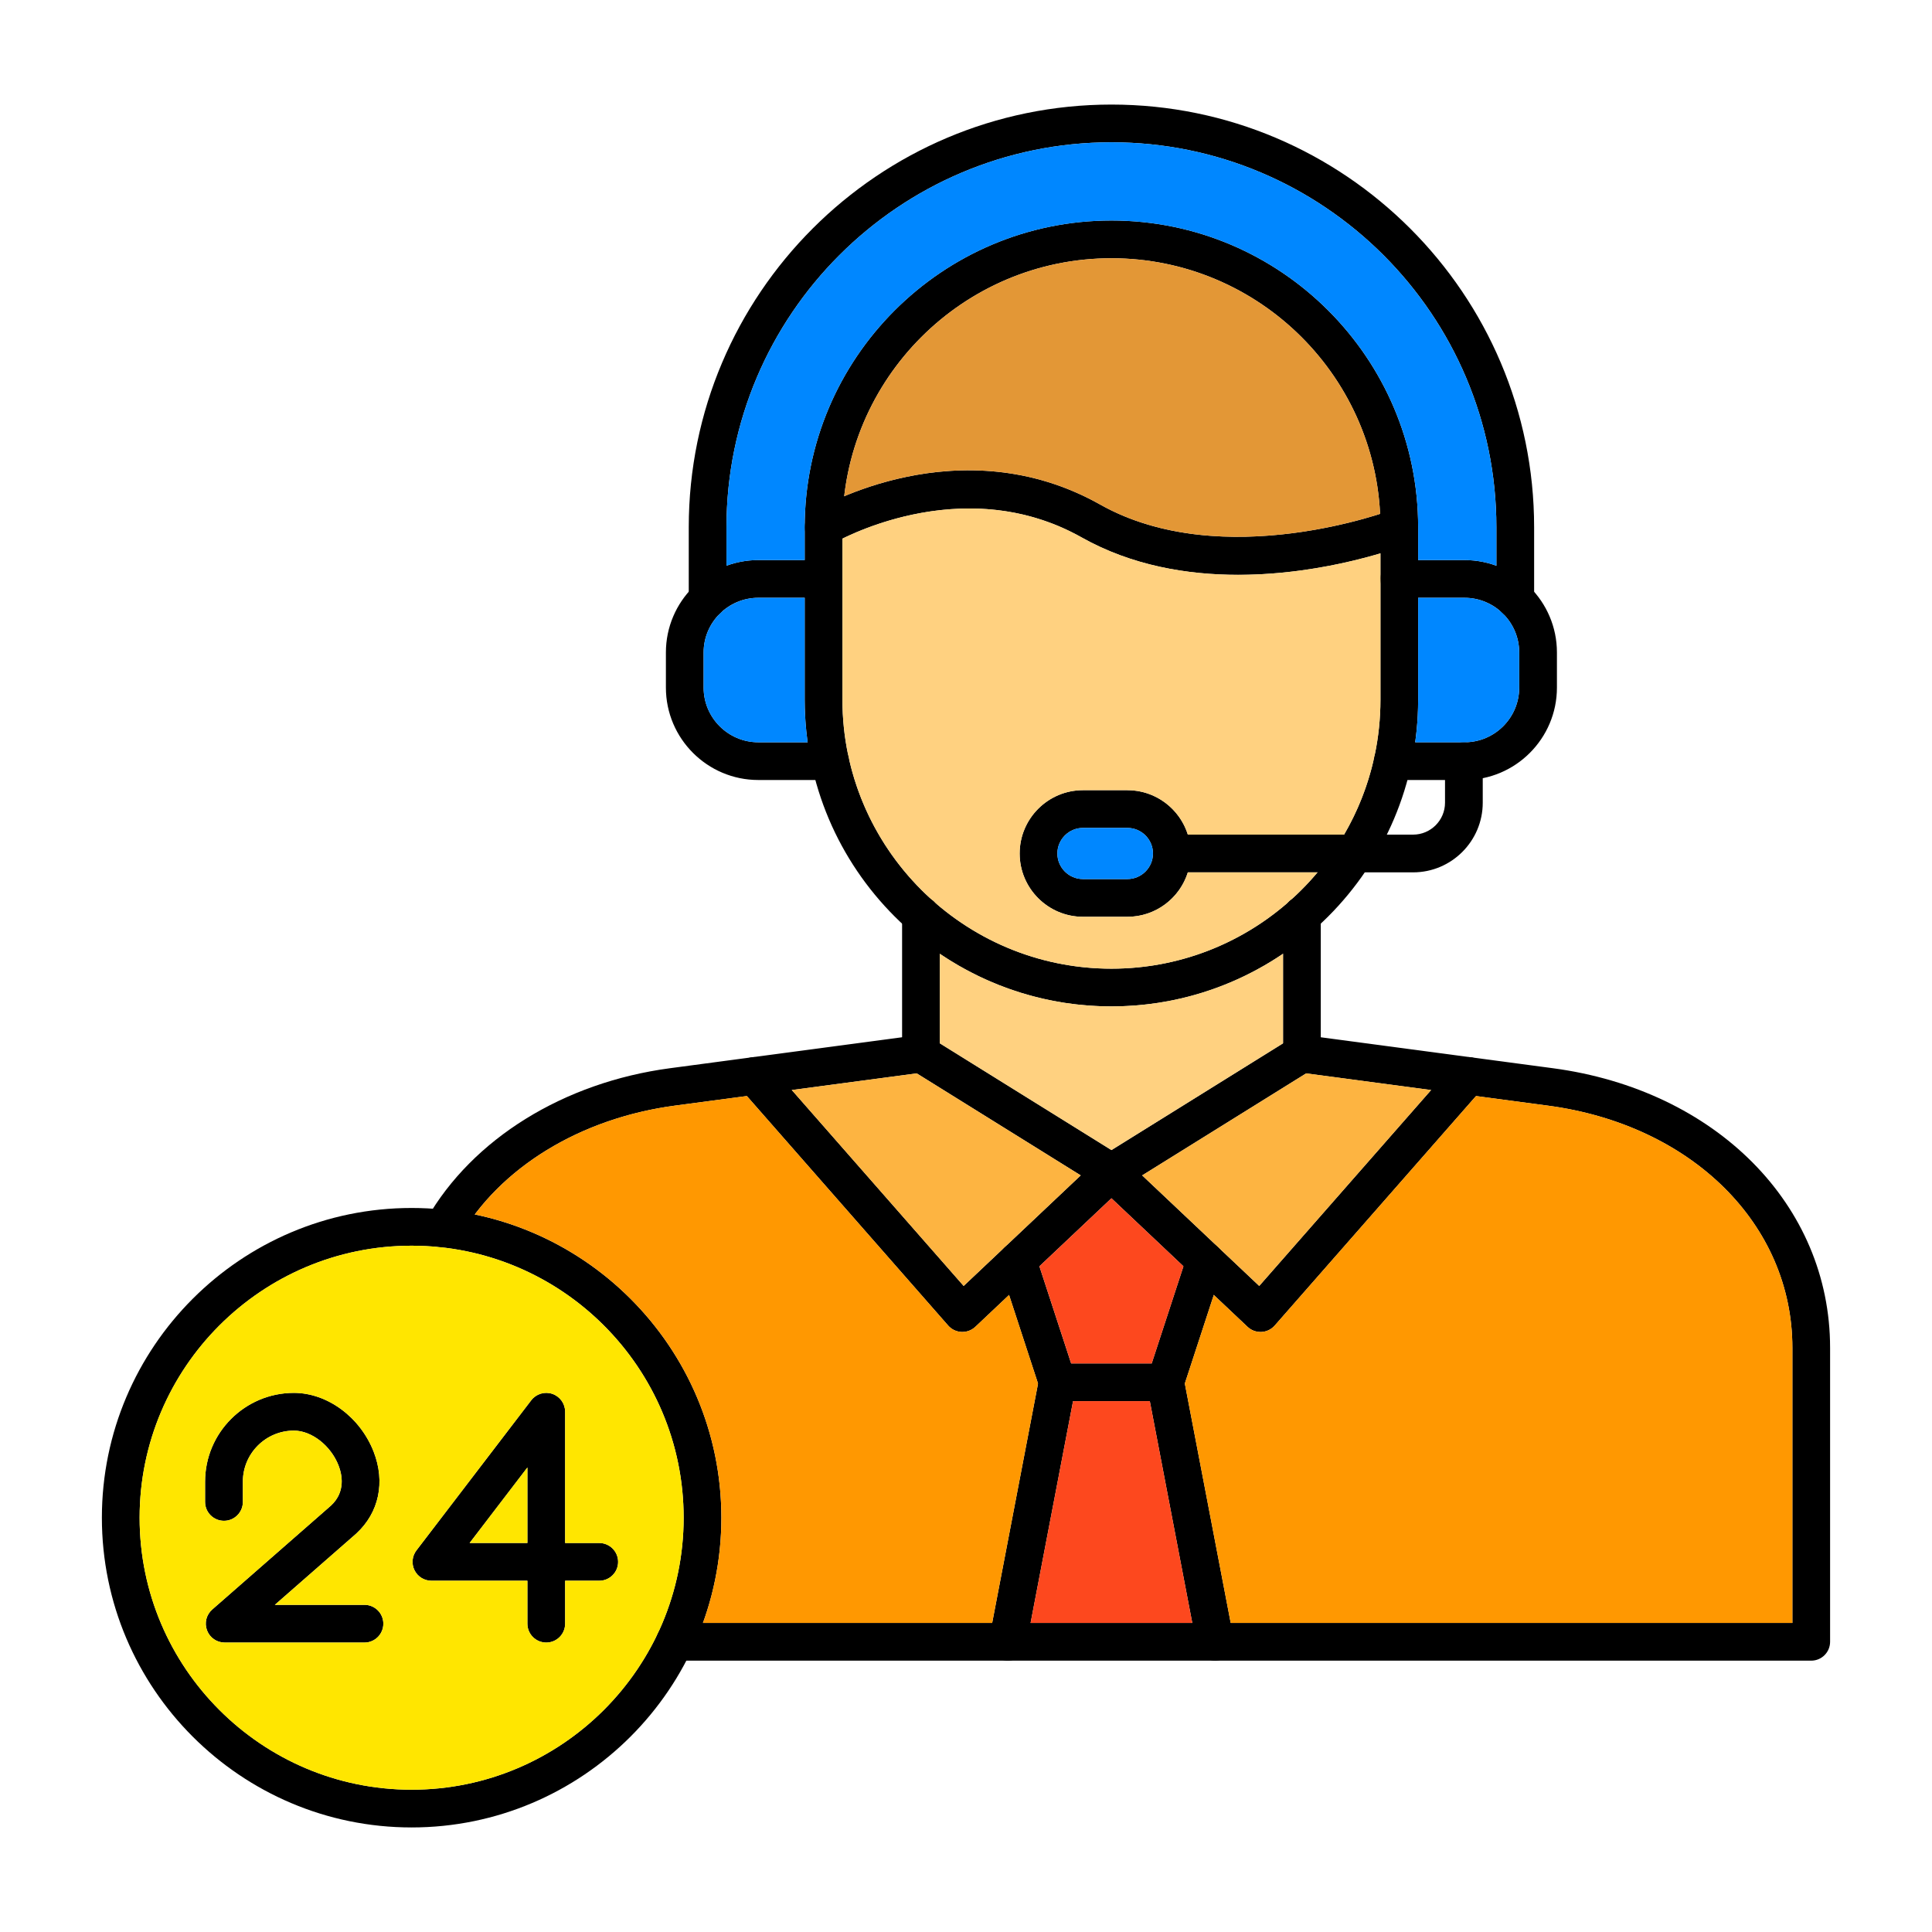<svg clip-rule="evenodd" fill-rule="evenodd" height="512" image-rendering="optimizeQuality" shape-rendering="geometricPrecision" text-rendering="geometricPrecision" viewBox="0 0 173.397 173.397" width="512" xmlns="http://www.w3.org/2000/svg"><g id="Layer_x0020_1"><g id="_297423696"><g><path id="_297394032" d="m39.75 111.953c-.286 0-.575-.072-.84-.224-.811-.466-1.094-1.5-.628-2.311 4.131-7.208 12.301-12.271 21.85-13.545l22.298-2.974c.931-.125 1.782.528 1.905 1.455.123.926-.529 1.779-1.457 1.902l-22.298 2.973c-8.512 1.135-15.751 5.573-19.36 11.872-.314.545-.882.852-1.471.852zm122.81 37.092h-102.001c-.935 0-1.694-.758-1.694-1.693 0-.935.758-1.693 1.693-1.693l100.308-0v-24.694c0-11.075-9.024-20.013-21.946-21.735l-22.298-2.974c-.928-.123-1.58-.975-1.454-1.902.124-.927.974-1.579 1.901-1.455l22.298 2.973c14.65 1.953 24.884 12.272 24.884 25.092l0 26.387c0 .935-.758 1.693-1.693 1.693z"/><path id="_297394368" d="m113.131 119.544c-.434 0-.847-.165-1.164-.462l-13.38-12.636c-.381-.361-.572-.878-.522-1.4.053-.523.346-.991.79-1.268l17.098-10.637c.794-.494 1.838-.251 2.332.543.494.794.251 1.838-.543 2.332l-15.232 9.476 10.505 9.922 17.511-19.959c.614-.703 1.686-.773 2.388-.156.702.617.773 1.687.155 2.39l-18.664 21.28c-.303.346-.734.553-1.196.575-.024.001-.053.002-.077.002z"/><path id="_297394248" d="m104.594 125.753h-9.687c-.734 0-1.383-.471-1.609-1.167l-3.566-10.905c-.289-.889.198-1.845 1.086-2.135.889-.291 1.845.195 2.134 1.083l3.182 9.738h7.232l3.182-9.738c.289-.889 1.245-1.374 2.134-1.083.889.29 1.376 1.246 1.087 2.135l-3.566 10.905c-.226.697-.875 1.168-1.609 1.168z"/><path id="_297393864" d="m86.371 119.544c-.025 0-.053-.001-.078-.002-.462-.022-.892-.229-1.196-.575l-18.664-21.28c-.617-.703-.547-1.772.155-2.389.702-.617 1.774-.547 2.392.156l17.508 19.959 10.506-9.922-15.233-9.476c-.794-.494-1.037-1.538-.543-2.332.494-.794 1.538-1.038 2.332-.543l17.099 10.636c.445.278.737.746.79 1.268.05.522-.141 1.04-.522 1.4l-13.38 12.636c-.318.297-.734.462-1.164.462z"/><path id="_297426096" d="m90.449 149.046c-.106 0-.212-.01-.321-.03-.917-.176-1.52-1.063-1.344-1.982l4.463-23.293c.173-.919 1.062-1.52 1.979-1.344.921.175 1.52 1.063 1.344 1.981l-4.459 23.293c-.155.811-.864 1.375-1.661 1.375zm18.605 0c-.797 0-1.507-.564-1.662-1.375l-4.459-23.293c-.176-.918.423-1.806 1.344-1.981.917-.177 1.806.426 1.979 1.344l4.463 23.293c.177.919-.427 1.806-1.344 1.982-.109.02-.215.03-.321.03z"/><path id="_297426048" d="m135.994 55.482c-.935 0-1.693-.758-1.693-1.693v-6.469c0-19.05-15.5-34.549-34.549-34.549-19.049 0-34.55 15.499-34.55 34.549l0 6.469c0 .935-.759 1.693-1.693 1.693-.934-0-1.693-.758-1.693-1.693l0-6.469c0-20.918 17.017-37.935 37.936-37.935 20.919-0 37.936 17.018 37.936 37.935l0 6.469c0 .935-.759 1.693-1.693 1.693z"/><path id="_297426192" d="m99.751 23.177c-13.313 0-24.143 10.831-24.143 24.143l0 15.476c0 13.312 10.83 24.142 24.143 24.142 13.313-0 24.143-10.83 24.143-24.142l0-15.476c0-13.312-10.83-24.143-24.143-24.143zm0 67.147c-15.179 0-27.53-12.349-27.53-27.529l0-15.476c0-15.18 12.35-27.529 27.529-27.529 15.18 0 27.529 12.35 27.529 27.529l0 15.476c0 15.179-12.351 27.529-27.53 27.529z"/><path id="_297426168" d="m82.656 96.271c-.935 0-1.693-.758-1.693-1.693v-12.453c0-.935.758-1.693 1.693-1.693.935-0 1.693.758 1.693 1.693l0 12.452c0 .935-.759 1.693-1.693 1.693z"/><path id="_297426120" d="m116.846 96.271c-.934 0-1.693-.758-1.693-1.693l0-12.453c0-.935.758-1.693 1.693-1.693.935-0 1.693.758 1.693 1.693l0 12.452c0 .935-.759 1.693-1.694 1.693z"/><path id="_297425472" d="m111.124 51.592c-4.55 0-9.532-.819-14.05-3.359-10.861-6.109-22.178.474-22.291.542-.801.478-1.841.215-2.321-.587-.476-.802-.219-1.839.582-2.32.529-.317 13.087-7.677 25.692-.587 11.038 6.209 26.09.518 26.242.46.872-.336 1.852.097 2.187.968.339.871-.092 1.851-.967 2.19-.427.167-7.083 2.693-15.073 2.693z"/><path id="_297425304" d="m131.443 70.005h-6.455c-.935 0-1.694-.758-1.694-1.693 0-.935.758-1.693 1.693-1.693l6.455-0c2.706 0 4.907-2.201 4.907-4.906l0-3.153c0-2.706-2.201-4.907-4.907-4.907l-5.856-0c-.935 0-1.694-.758-1.694-1.693 0-.935.758-1.693 1.693-1.693h5.856c4.572 0 8.293 3.72 8.293 8.293l0 3.153c0 4.573-3.722 8.293-8.293 8.293z"/><path id="_297425592" d="m74.515 70.005h-6.456c-4.572 0-8.294-3.72-8.294-8.293l0-3.153c0-4.573 3.721-8.293 8.293-8.293h5.856c.935 0 1.693.758 1.693 1.693 0.0.935-.758 1.693-1.693 1.693l-5.856-0c-2.706 0-4.907 2.201-4.907 4.907v3.153c0 2.705 2.201 4.907 4.907 4.907l6.456-0c.935 0 1.693.758 1.693 1.693 0 .935-.758 1.693-1.693 1.693z"/><path id="_297425376" d="m126.826 78.294h-21.652c-.935 0-1.694-.758-1.694-1.693 0-.935.758-1.693 1.693-1.693l21.653-0c1.577 0 2.864-1.285 2.864-2.865l0-3.731c0-.935.758-1.693 1.693-1.693.935-0 1.693.758 1.693 1.693l0 3.731c0 3.447-2.805 6.251-6.251 6.251z"/><path id="_297425520" d="m97.197 74.306c-1.266 0-2.297 1.03-2.297 2.295 0 1.265 1.03 2.295 2.296 2.295l3.986-0c1.266 0 2.296-1.029 2.296-2.295 0-1.266-1.03-2.295-2.296-2.295zm3.986 7.976h-3.986c-3.132 0-5.683-2.548-5.683-5.681 0-3.133 2.55-5.682 5.683-5.682h3.986c3.136 0 5.683 2.549 5.683 5.681 0 3.133-2.547 5.682-5.683 5.681z"/><path id="_297425976" d="m32.712 147.419h-12.548c-.705 0-1.337-.437-1.584-1.097-.25-.66-.064-1.405.469-1.87l10.657-9.327c1.33-1.235.995-2.787.677-3.603-.695-1.782-2.416-3.125-4.007-3.125-2.526 0-4.579 2.055-4.579 4.58l0 1.821c0 .935-.759 1.694-1.694 1.694-.938-0-1.697-.758-1.697-1.693l0-1.822c0-4.393 3.577-7.967 7.969-7.967 3.006-0 5.951 2.172 7.161 5.282 1.062 2.724.48 5.469-1.556 7.34-.01.009-.021.018-.028.027l-7.284 6.374h8.043c.935 0 1.693.759 1.693 1.694 0.0.935-.758 1.693-1.693 1.693z"/><path id="_297425280" d="m42.148 138.484h5.186v-6.779zm6.879 8.935c-.935 0-1.693-.758-1.693-1.693l0-3.855h-8.611c-.646 0-1.235-.365-1.521-.943-.285-.578-.219-1.267.173-1.779l10.305-13.475c.441-.576 1.203-.808 1.891-.575.685.233 1.15.878 1.15 1.604l0 11.781h3.062c.935 0 1.693.759 1.693 1.694 0.0.935-.758 1.693-1.693 1.693h-3.062v3.855c0 .935-.759 1.693-1.693 1.693z"/><path id="_297424704" d="m36.942 111.802c-13.461 0-24.411 10.952-24.411 24.413 0 13.461 10.95 24.411 24.411 24.411 13.461-0 24.415-10.95 24.415-24.411 0-13.461-10.953-24.413-24.414-24.413zm0 52.211c-15.327 0-27.798-12.47-27.798-27.798 0-15.329 12.47-27.799 27.798-27.799 15.328-0 27.801 12.47 27.801 27.799 0 15.327-12.474 27.798-27.801 27.798z"/></g><path id="_297424680" d="m106.338 124.172 4.117 21.487 50.412-0v-24.694c0-11.075-9.024-20.013-21.946-21.735l-6.45-.86-18.067 20.598c-.303.346-.734.553-1.196.575-.024.001-.053.002-.077.002-.434 0-.847-.165-1.164-.462l-3.029-2.86z" fill="#ff9801"/><path id="_297424752" d="m89.047 145.659 4.117-21.487-2.6-7.951-3.029 2.86c-.318.297-.734.462-1.164.462l-.078-.002c-.462-.022-.892-.229-1.196-.575l-18.067-20.598-6.45.86c-7.529 1.004-14.062 4.593-17.968 9.768 12.619 2.625 22.131 13.832 22.131 27.218 0 3.314-.583 6.495-1.652 9.444z" fill="#ff9801"/><path id="_297425184" d="m96.306 125.753-3.811 19.906h14.512l-3.811-19.906z" fill="#fd481e"/><path id="_297425016" d="m61.356 136.215c0-12.553-9.525-22.924-21.727-24.266-.04-.003-.08-.007-.12-.013-.844-.089-1.701-.134-2.568-.134-13.461 0-24.411 10.952-24.411 24.413 0 13.461 10.95 24.411 24.411 24.411 13.461-0 24.415-10.95 24.415-24.411zm-10.636-9.511 0 11.781h3.062c.935 0 1.693.759 1.693 1.694 0.0.935-.758 1.693-1.693 1.693h-3.062v3.855c0 .935-.759 1.693-1.693 1.693-.935 0-1.693-.758-1.693-1.693l0-3.855h-8.611c-.646 0-1.235-.365-1.521-.943-.286-.578-.219-1.267.173-1.779l10.304-13.475c.441-.576 1.203-.808 1.891-.575.685.233 1.15.878 1.15 1.604zm-18.008 17.329c.935 0 1.693.759 1.693 1.694 0.0.935-.758 1.693-1.693 1.693h-12.548c-.705 0-1.337-.437-1.584-1.097-.25-.66-.064-1.405.469-1.87l10.657-9.327c1.33-1.235.995-2.787.677-3.603-.695-1.782-2.416-3.125-4.007-3.125-2.526 0-4.579 2.055-4.579 4.58l0 1.821c0 .935-.759 1.694-1.693 1.694-.938-0-1.697-.758-1.697-1.693l0-1.821c0-4.393 3.577-7.967 7.969-7.967 3.006-0 5.951 2.172 7.161 5.282 1.062 2.724.48 5.469-1.556 7.34-.01.009-.021.018-.028.027l-7.284 6.374z" fill="#ffe600"/><path id="_297424728" d="m47.334 138.484v-6.779l-5.186 6.779z" fill="#ffe600"/><path id="_297424968" d="m93.287 113.65 2.849 8.716h7.232l2.848-8.716-6.464-6.105z" fill="#fd481e"/><path id="_297424008" d="m90.202 111.905 6.791-6.413-14.717-9.155-11.211 1.495 15.422 17.582 3.675-3.471c.013-.013.026-.025.04-.038z" fill="#fdb441"/><path id="_297423744" d="m102.51 105.491 6.796 6.418c.01.009.019.018.029.027l3.681 3.476 15.425-17.581-11.214-1.495z" fill="#fdb441"/><path id="_297424272" d="m99.751 103.219 15.401-9.581 0-8.035c-4.399 2.98-9.701 4.722-15.402 4.722-5.701 0-11.003-1.742-15.402-4.722l0 8.035z" fill="#ffd180"/><path id="_297424464" d="m123.894 51.941v-2.276c-2.687.798-7.431 1.926-12.77 1.926-4.55 0-9.532-.819-14.05-3.359-9.168-5.157-18.661-1.27-21.465.108v3.62l0 10.836c0 1.718.18 3.394.523 5.011.029.093.05.19.063.289 1.111 4.944 3.744 9.319 7.378 12.605.145.094.276.209.386.342 4.236 3.671 9.76 5.896 15.793 5.896 6.034 0 11.557-2.224 15.793-5.896.11-.132.24-.247.385-.341.827-.748 1.602-1.552 2.319-2.407h-11.64c-.722 2.308-2.88 3.988-5.425 3.987h-3.986c-3.132 0-5.683-2.548-5.683-5.681 0-3.133 2.55-5.682 5.683-5.682h3.987c2.546 0 4.704 1.68 5.425 3.989l14.022-0c1.219-2.093 2.132-4.384 2.678-6.813.013-.099.034-.195.063-.287.343-1.617.523-3.293.523-5.011l0-10.818c0-.001 0-.002 0-.003-0-.005-0-.01-0-.015 0-.005 0-.01 0-.015 0-.001 0-.002 0-.003z" fill="#ffd180"/><path id="_297424368" d="m127.28 53.653 0 9.143c0 1.297-.09 2.573-.265 3.823l4.367 0.0.06-0c2.706 0 4.907-2.201 4.907-4.906l0-3.153c0-1.355-.552-2.582-1.442-3.471-.057-.048-.111-.099-.161-.154-.873-.796-2.033-1.282-3.304-1.282z" fill="#0087ff"/><path id="_297423792" d="m98.735 45.281c9.295 5.228 21.436 2.019 25.13.84-.627-12.757-11.203-22.943-24.113-22.944-12.371 0-22.599 9.352-23.984 21.358 4.453-1.867 13.698-4.469 22.968.745z" fill="#e39736"/><g fill="#0087ff"><path id="_297424440" d="m72.221 62.796 0-9.143-4.162-0c-1.271 0-2.431.486-3.304 1.282-.051.055-.105.107-.162.155-.89.889-1.442 2.116-1.442 3.471v3.153c0 2.705 2.201 4.907 4.907 4.907l4.427-0c-.174-1.25-.265-2.526-.265-3.823z"/><path id="_297423120" d="m97.197 74.306c-1.266 0-2.297 1.03-2.297 2.295 0 1.265 1.03 2.295 2.296 2.295l3.987-0c1.266 0 2.296-1.029 2.296-2.295 0-1.266-1.03-2.295-2.296-2.295z"/><path id="_297423168" d="m99.751 19.791c15.181 0 27.529 12.35 27.529 27.531l0 2.944h4.163c1.004 0 1.966.179 2.857.508v-3.454c0-19.05-15.5-34.549-34.549-34.549-19.049 0-34.549 15.499-34.549 34.549l0 3.454c.891-.328 1.854-.507 2.857-.507h4.163v-2.946c0-15.18 12.35-27.529 27.529-27.529z"/></g></g></g></svg>